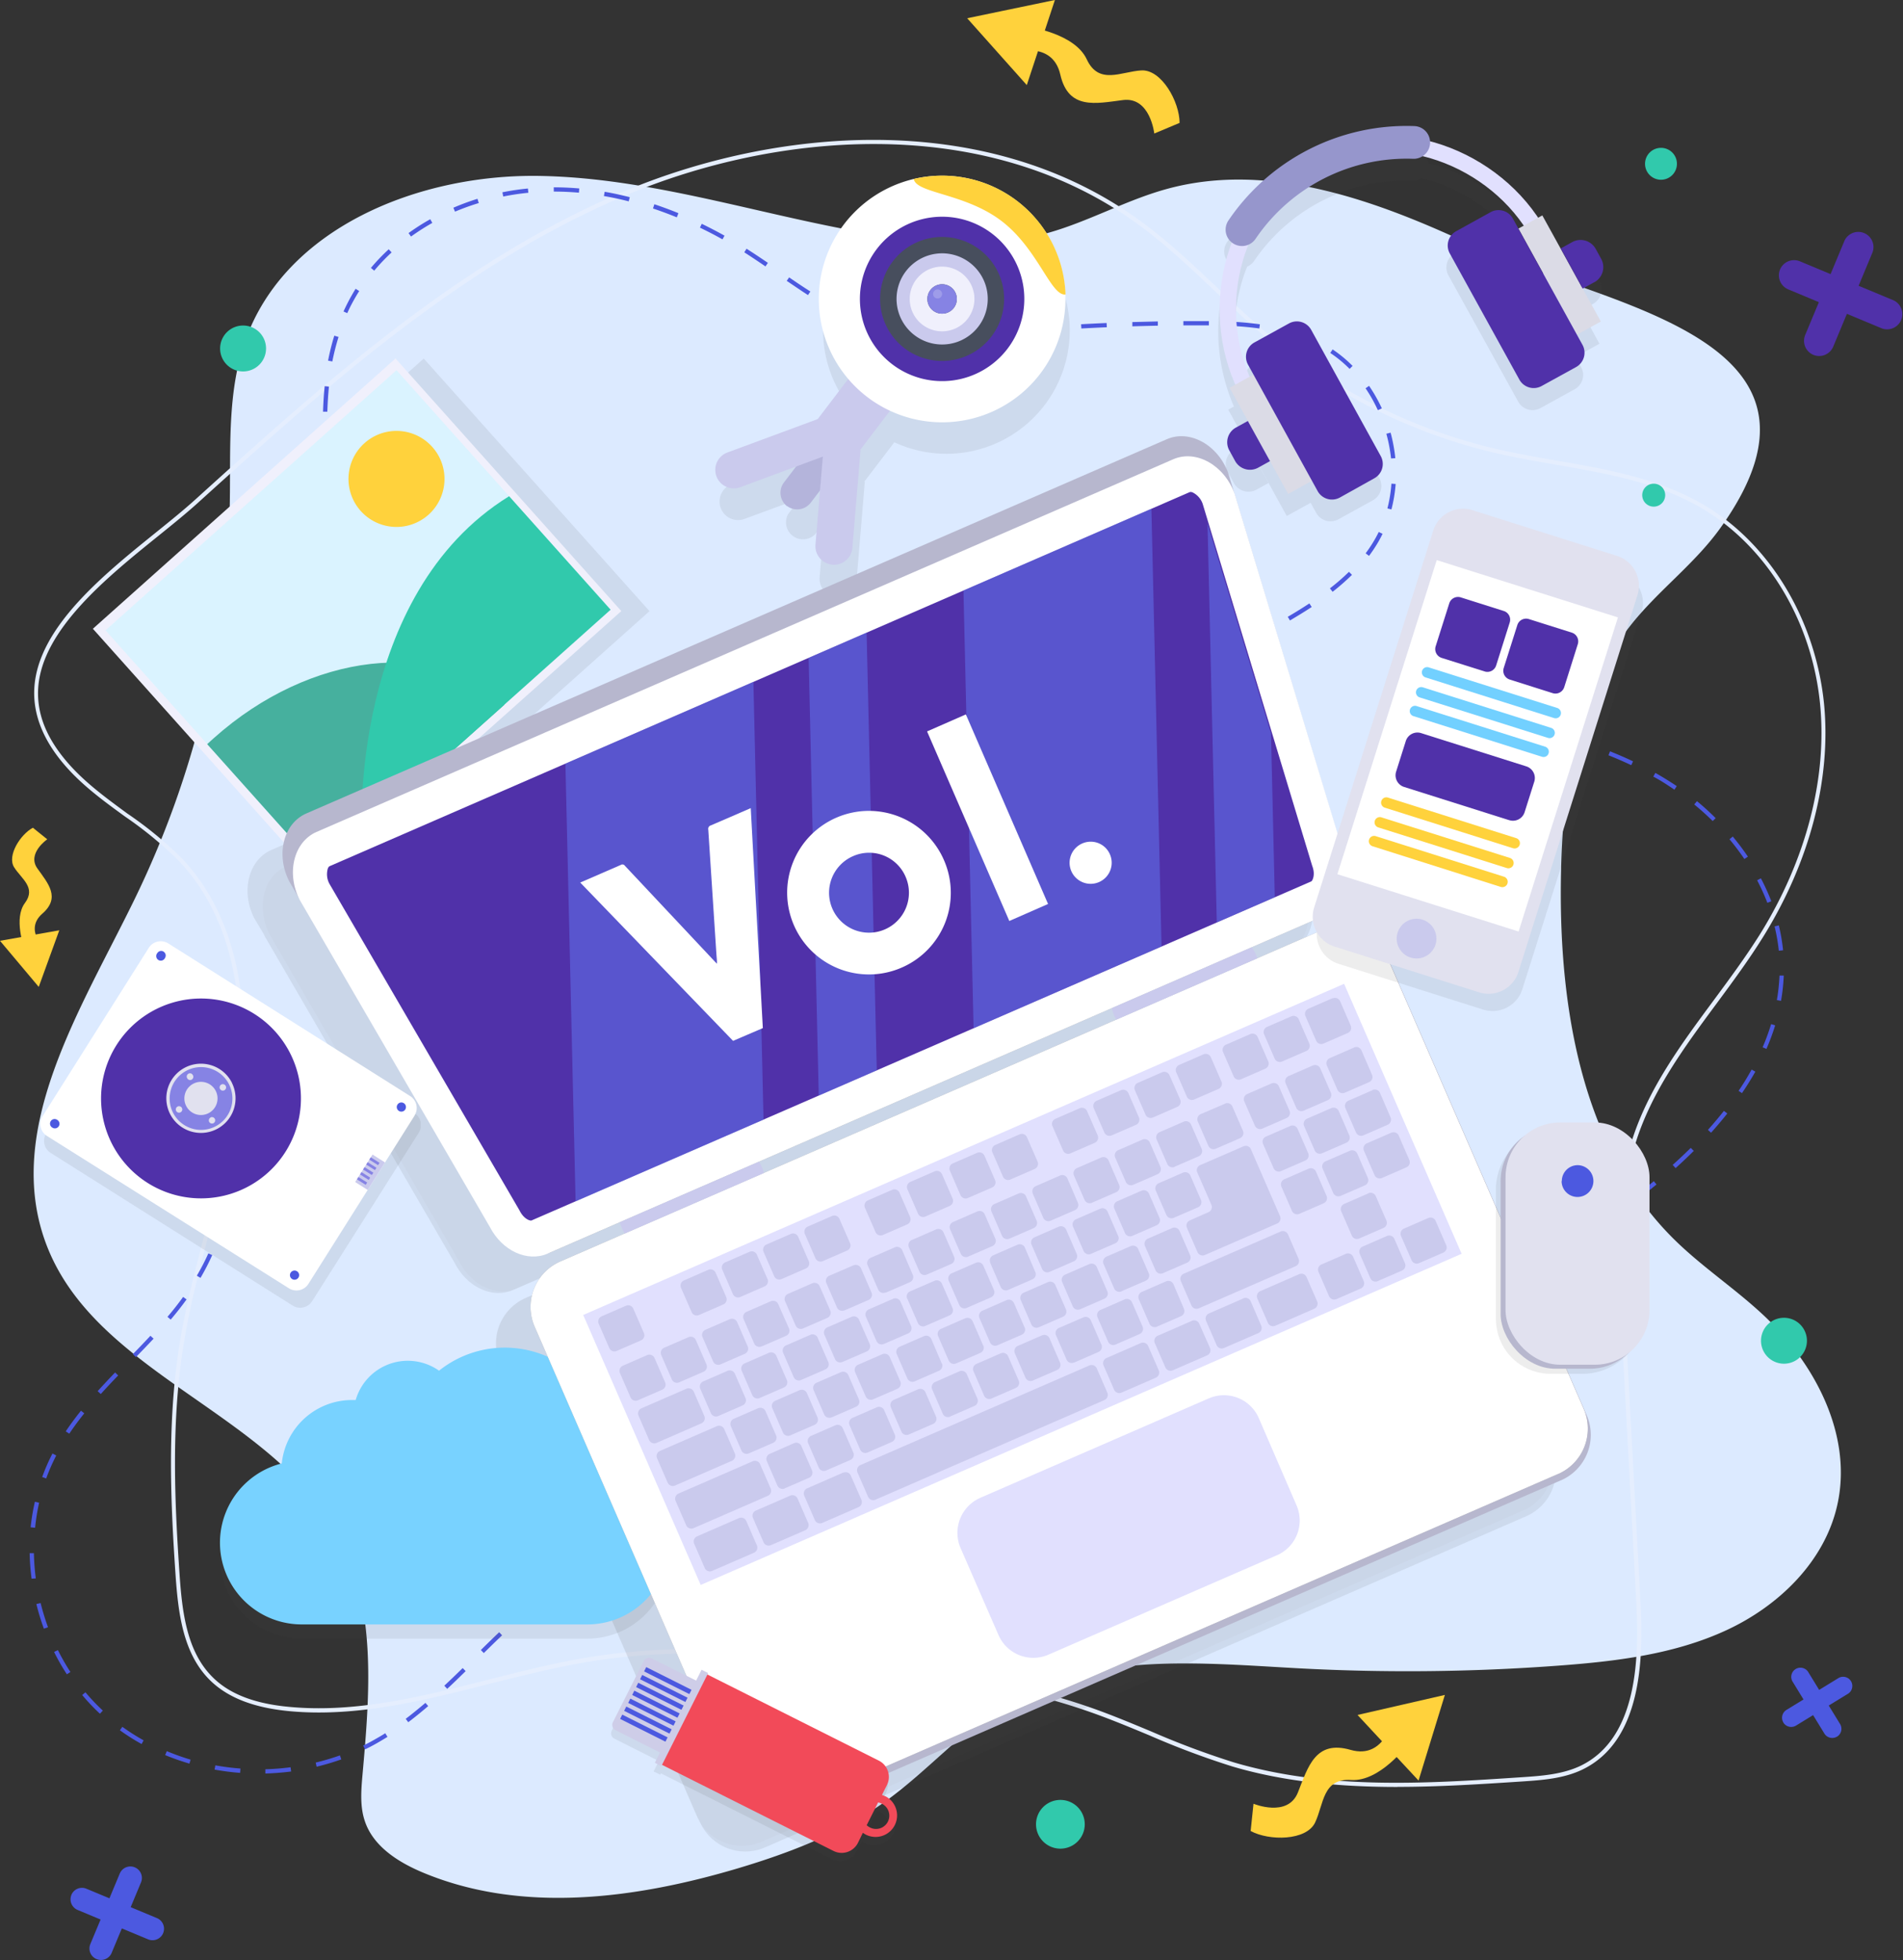 <?xml version="1.0" encoding="UTF-8"?> <svg xmlns="http://www.w3.org/2000/svg" xmlns:xlink="http://www.w3.org/1999/xlink" viewBox="0 0 447.49 460.91"><rect x="0" y="0" width="447.49" height="460.91" fill="#333333" stroke="none"/> <defs> <style>.cls-1{fill:none;}.cls-2{clip-path:url(#clip-path);}.cls-3{fill:#dceaff;}.cls-4{fill:#e5eefe;}.cls-5{fill:#4c59e0;}.cls-6{opacity:0.1;}.cls-7{clip-path:url(#clip-path-4);}.cls-8{opacity:0.3;}.cls-9{clip-path:url(#clip-path-5);}.cls-10{fill:#444;}.cls-11{clip-path:url(#clip-path-6);}.cls-12{clip-path:url(#clip-path-7);}.cls-13{clip-path:url(#clip-path-8);}.cls-14{clip-path:url(#clip-path-9);}.cls-15{clip-path:url(#clip-path-10);}.cls-16{fill:#78d2ff;}.cls-17{fill:#f0f0fc;}.cls-18{fill:#daf3ff;}.cls-19{fill:#46b09e;}.cls-20{fill:#ffd23c;}.cls-21{fill:#31c9ac;}.cls-22{fill:#b7b7ce;}.cls-23{clip-path:url(#clip-path-11);}.cls-24{clip-path:url(#clip-path-12);}.cls-25{fill:#fff;}.cls-26{fill:#5031a9;}.cls-27{fill:#e1e0fe;}.cls-28{fill:#cacaed;}.cls-29{opacity:0.5;}.cls-30{clip-path:url(#clip-path-13);}.cls-31{fill:#627af4;}.cls-32{clip-path:url(#clip-path-14);}.cls-33{clip-path:url(#clip-path-15);}.cls-34{clip-path:url(#clip-path-16);}.cls-35{clip-path:url(#clip-path-17);}.cls-36{clip-path:url(#clip-path-18);}.cls-37{clip-path:url(#clip-path-19);}.cls-38{fill:#b4b4db;}.cls-39{fill:#474e5d;}.cls-40{fill:#8683e4;}.cls-41{opacity:0.2;}.cls-42{clip-path:url(#clip-path-20);}.cls-43{clip-path:url(#clip-path-21);}.cls-44{clip-path:url(#clip-path-22);}.cls-45{fill:#e1e1ef;}.cls-46{fill:#cecde8;}.cls-47{fill:#f24a59;}.cls-48{fill:#dbdbe6;}.cls-49{fill:#9696cc;}.cls-50{fill:#72d0ff;}</style> <clipPath id="clip-path" transform="translate(0 0)"> <rect class="cls-1" width="447.49" height="460.91"></rect> </clipPath> <clipPath id="clip-path-4" transform="translate(0 0)"> <rect class="cls-1" x="61.78" y="116.3" width="303.38" height="317.74"></rect> </clipPath> <clipPath id="clip-path-5" transform="translate(0 0)"> <rect class="cls-1" x="61.78" y="116.3" width="245.93" height="187.34"></rect> </clipPath> <clipPath id="clip-path-6" transform="translate(0 0)"> <rect class="cls-1" x="116.56" y="226.39" width="248.61" height="207.65"></rect> </clipPath> <clipPath id="clip-path-7" transform="translate(0 0)"> <rect class="cls-1" x="58.23" y="111.09" width="307.64" height="324.42"></rect> </clipPath> <clipPath id="clip-path-8" transform="translate(0 0)"> <rect class="cls-1" x="51.68" y="320.24" width="105.67" height="65.08"></rect> </clipPath> <clipPath id="clip-path-9" transform="translate(0 0)"> <rect class="cls-1" x="169.21" y="48.71" width="82.34" height="91.51"></rect> </clipPath> <clipPath id="clip-path-10" transform="translate(0 0)"> <rect class="cls-1" x="28.53" y="84.32" width="124.21" height="122.96"></rect> </clipPath> <clipPath id="clip-path-11" transform="translate(0 0)"> <rect class="cls-1" x="69.98" y="107.73" width="245.93" height="187.34"></rect> </clipPath> <clipPath id="clip-path-12" transform="translate(0 0)"> <rect class="cls-1" x="124.76" y="217.82" width="248.61" height="207.65"></rect> </clipPath> <clipPath id="clip-path-13" transform="translate(0 0)"> <rect class="cls-1" x="132.96" y="160.35" width="46.58" height="122.17"></rect> </clipPath> <clipPath id="clip-path-14" transform="translate(0 0)"> <rect class="cls-1" x="190.15" y="148.77" width="16.02" height="108.88"></rect> </clipPath> <clipPath id="clip-path-15" transform="translate(0 0)"> <rect class="cls-1" x="226.56" y="119.63" width="46.57" height="122.18"></rect> </clipPath> <clipPath id="clip-path-16" transform="translate(0 0)"> <rect class="cls-1" x="283.95" y="123.11" width="15.81" height="93.8"></rect> </clipPath> <clipPath id="clip-path-17" transform="translate(0 0)"> <rect class="cls-1" x="309.57" y="123.67" width="76.75" height="114.08"></rect> </clipPath> <clipPath id="clip-path-18" transform="translate(0 0)"> <rect class="cls-1" x="143.7" y="391.77" width="66.98" height="45.92"></rect> </clipPath> <clipPath id="clip-path-19" transform="translate(0 0)"> <rect class="cls-1" x="351.77" y="265.14" width="35.01" height="57.91"></rect> </clipPath> <clipPath id="clip-path-20" transform="translate(0 0)"> <rect class="cls-1" x="219.43" y="68.08" width="2.11" height="2.11"></rect> </clipPath> <clipPath id="clip-path-21" transform="translate(0 0)"> <rect class="cls-1" x="286.47" y="34.77" width="90.17" height="87.82"></rect> </clipPath> <clipPath id="clip-path-22" transform="translate(0 0)"> <rect class="cls-1" x="10.37" y="225.36" width="88.54" height="82.18"></rect> </clipPath> </defs> <title>Vector Smart Object</title> <g id="Слой_1" data-name="Слой 1"> <g class="cls-2"> <g class="cls-2"> <path class="cls-3" d="M346.85,58c-22.68-10.68-48.14-20.18-72.34-13.6-9.82,2.67-18.81,7.87-28.64,10.53-11.6,3.13-23.89,2.57-35.79.89-27.94-4-55.08-14-83.3-14.45S67.11,53.47,57.69,80.08c-4.28,12.09-3.44,25.28-3.65,38.1A221.83,221.83,0,0,1,31.58,211.6C19,237.4.77,265.55,10.82,292.45c11.49,30.77,53.32,39.67,68.81,68.65,9,16.88,7.31,37.22,5.61,56.29-.32,3.63-.62,7.38.54,10.83,2,6.07,8.06,9.83,14,12.27,23.21,9.56,49.76,6,73.8-1.15,12.16-3.64,24.19-8.25,34.5-15.64s18.6-17.32,29.54-23.64c20-11.53,44.7-9,67.74-7.74a478.07,478.07,0,0,0,61.15-.63c13.49-1,27.22-2.65,39.5-8.35s23-16.09,26-29.29c3.77-16.48-5.24-33.58-17.65-45.07-6.61-6.12-14.19-11.14-20.61-17.45-21.63-21.28-27.1-54.06-26.71-84.4.27-21.27,3.35-43.76,16.64-60.38,6.4-8,14.87-14.22,20.84-22.55C437,78.9,376.49,71.91,346.85,58" transform="translate(0 0)"></path> <path class="cls-4" d="M328.61,420.22c-13,0-26.26-1.1-38.8-4.81a195.05,195.05,0,0,1-19.46-7.29c-4.48-1.87-9.11-3.79-13.75-5.43-16.56-5.86-34-8.41-50.34-10.51-21.38-2.74-44.14-5.12-66.73-1.58C131.29,391.89,123,394,115,396c-15.22,3.86-31,7.86-46.81,6.41-8.5-.79-14.66-3.18-18.85-7.33-6.31-6.26-7.44-15.73-8.07-24.88-1.09-16.09-2-34.77.79-53.08,1.49-9.72,4.06-19.38,6.54-28.72,2.57-9.7,5.24-19.74,6.69-29.82,2-13.64,2.88-39.06-13.17-56.06a90,90,0,0,0-12.72-10.5c-4.61-3.35-9.38-6.82-13.3-11.1-5.82-6.34-8.51-12.91-8-19.51,1.06-14,16.27-26.27,28.49-36.13,3.4-2.74,6.61-5.34,9.31-7.78l.34.37-.34-.37C76.54,89.77,108.3,61.07,147.38,44.75,181.29,30.61,230.7,25,267.69,51.61c6.74,4.85,12.86,10.65,18.78,16.25,4.26,4,8.66,8.22,13.26,12A128.07,128.07,0,0,0,352,105.61c4.61,1.06,9.4,1.9,14,2.7,11.59,2,23.58,4.11,33.93,10,15.93,9,27,27.16,29,47.29,1.7,17.67-3.38,37.07-14.28,54.64-3.36,5.42-7.25,10.68-11,15.76-7.55,10.21-15.36,20.76-19.11,33-3.9,12.73-3.17,26.22-2.47,39.27L385.78,377c.73,13.57.11,32.38-13.57,39.08-4.47,2.2-9.68,2.54-14.28,2.85-9.36.61-19.28,1.27-29.32,1.27m-164.72-32.4c14.47,0,28.77,1.61,42.49,3.37,16.45,2.11,33.9,4.66,50.56,10.55,4.66,1.65,9.3,3.59,13.79,5.46a195.83,195.83,0,0,0,19.36,7.25c22.05,6.52,45.3,5,67.78,3.5,4.5-.3,9.6-.64,13.91-2.74,13.14-6.44,13.71-24.85,13-38.14l-3.69-68.77c-.71-13.13-1.44-26.72,2.52-39.62,3.79-12.38,11.65-23,19.26-33.29,3.74-5.06,7.62-10.3,11-15.69,10.79-17.38,15.81-36.56,14.13-54-1.9-19.82-12.8-37.64-28.45-46.52-10.21-5.8-22.11-7.87-33.62-9.87-4.64-.81-9.44-1.64-14.08-2.71a129.18,129.18,0,0,1-52.72-26c-4.62-3.8-9-8-13.31-12-5.9-5.58-12-11.36-18.67-16.17C230.45,26,181.43,31.63,147.77,45.68,108.84,61.92,77.15,90.57,46.5,118.28c-2.72,2.46-5.94,5.06-9.36,7.82C25.07,135.83,10.05,148,9,161.53c-.48,6.4,2.05,12.54,7.75,18.76,3.86,4.2,8.59,7.64,13.16,11A89.68,89.68,0,0,1,42.8,201.88c16.34,17.3,15.43,43.07,13.43,56.88C54.77,268.9,52.1,279,49.51,288.7,47,298,44.48,307.65,43,317.31c-2.8,18.21-1.87,36.83-.78,52.86.61,9,1.72,18.23,7.78,24.24,4,4,10,6.28,18.24,7,15.67,1.44,31.32-2.54,46.46-6.38,8.06-2.05,16.39-4.16,24.67-5.46a158.51,158.51,0,0,1,24.52-1.79" transform="translate(0 0)"></path> <path class="cls-5" d="M350,170.31l-3-.47.15-1c1,.15,2,.3,3,.47Z" transform="translate(0 0)"></path> <path class="cls-5" d="M339.83,319.51l-.78-.63c1.19-1.49,2.49-3,3.86-4.47l.73.68c-1.35,1.46-2.63,3-3.81,4.42m7.91-8.6-.69-.72c1.36-1.3,2.82-2.64,4.36-4l.65.76c-1.52,1.32-3,2.65-4.32,3.94m8.82-7.7-.63-.78c1.47-1.18,3-2.37,4.65-3.63l.6.8c-1.65,1.25-3.16,2.44-4.62,3.61m9.33-7.12-.59-.81,4.77-3.45.58.82-4.76,3.44m9.54-6.87-.59-.81c1.6-1.15,3.19-2.29,4.76-3.45l.59.81c-1.58,1.16-3.17,2.3-4.76,3.45m9.48-7-.61-.79.31-.23c1.45-1.11,2.89-2.26,4.28-3.41l.64.77c-1.4,1.16-2.85,2.31-4.32,3.43Zm9.09-7.52-.67-.74c1.48-1.33,2.91-2.69,4.25-4l.71.71c-1.36,1.35-2.8,2.72-4.29,4.06m8.36-8.34-.74-.67c1.33-1.48,2.6-3,3.76-4.47l.79.62c-1.18,1.5-2.46,3-3.81,4.52m7.3-9.29-.83-.56c1.11-1.64,2.14-3.31,3.06-5l.88.49c-.94,1.67-2,3.36-3.11,5m5.74-10.33-.92-.4a53.2,53.2,0,0,0,2-5.45l.95.29a52.92,52.92,0,0,1-2.06,5.56m3.46-11.32-1-.18a45,45,0,0,0,.62-5.77l1,0a43.93,43.93,0,0,1-.64,5.91m-.52-11.75a43.25,43.25,0,0,0-1-5.72l1-.24a44,44,0,0,1,1,5.86Zm-2.7-11.27a49.81,49.81,0,0,0-2.4-5.29l.88-.47a49.27,49.27,0,0,1,2.46,5.41Zm-5.4-10.29c-1.07-1.58-2.25-3.15-3.5-4.65l.77-.64c1.27,1.53,2.47,3.12,3.56,4.73Zm-7.45-8.93c-1.37-1.36-2.83-2.67-4.34-3.9l.64-.78c1.53,1.26,3,2.59,4.4,4Zm-9-7.38-.34-.23c-1.49-1-3-2-4.63-2.84l.49-.87c1.61.91,3.19,1.88,4.7,2.88l.33.23Zm-10.15-5.76c-1.73-.82-3.53-1.6-5.36-2.33l.37-.93c1.85.74,3.67,1.53,5.41,2.35Zm-10.86-4.33c-1.8-.6-3.69-1.18-5.6-1.71l.27-1c1.93.53,3.83,1.11,5.65,1.72Zm-11.27-3.16c-1.85-.43-3.78-.84-5.74-1.22l.2-1c2,.38,3.9.79,5.76,1.23Z" transform="translate(0 0)"></path> <path class="cls-5" d="M334.71,326.74l-.85-.53c.53-.86,1.08-1.7,1.64-2.54l.83.57c-.56.81-1.1,1.65-1.62,2.5" transform="translate(0 0)"></path> <path class="cls-5" d="M62.4,417.06l0-1a58.73,58.73,0,0,0,5.93-.47l.13,1c-2,.25-4,.41-6,.47m-6-.15a57.2,57.2,0,0,1-6-.77l.18-1a58,58,0,0,0,5.9.75Zm18-1.42-.23-1a55.71,55.71,0,0,0,5.7-1.69l.33.94a56.92,56.92,0,0,1-5.8,1.72m-29.92-.73a57.31,57.31,0,0,1-5.7-2l.38-.93a56.22,56.22,0,0,0,5.6,2Zm41.3-3.34-.44-.9c.85-.41,1.7-.85,2.52-1.32s1.78-1,2.67-1.58l.53.85c-.9.56-1.81,1.1-2.71,1.61s-1.7.92-2.57,1.34M33.3,410.13a49.62,49.62,0,0,1-5.11-3.24l.58-.81a51.39,51.39,0,0,0,5,3.18ZM96,405l-.6-.8c1.51-1.14,3-2.37,4.64-3.75l.65.75c-1.62,1.4-3.16,2.64-4.69,3.8m-72.5-2a47,47,0,0,1-4.17-4.4l.76-.64a47.6,47.6,0,0,0,4.09,4.3Zm81.66-5.86-.68-.73c1.27-1.19,2.64-2.5,4.32-4.15l.7.72c-1.68,1.64-3.06,3-4.34,4.16m-89.44-3.41a52,52,0,0,1-3-5.25l.89-.45a52.21,52.21,0,0,0,2.95,5.16Zm98.05-5-.7-.71c1.43-1.41,2.86-2.81,4.31-4.19l.69.73c-1.45,1.37-2.87,2.77-4.3,4.17M10.32,383a54.54,54.54,0,0,1-1.77-5.79l1-.24a55.78,55.78,0,0,0,1.74,5.69Zm112.15-2.38-.66-.75c.91-.81,1.84-1.61,2.78-2.39.61-.5,1.22-1,1.85-1.47l.61.79c-.62.48-1.23,1-1.82,1.45q-1.4,1.15-2.76,2.37m9.45-7.25-.54-.85c1.72-1.1,3.48-2.12,5.23-3l.46.89c-1.72.89-3.46,1.89-5.15,3M7.43,371.25a53.55,53.55,0,0,1-.46-6l1,0a53.78,53.78,0,0,0,.45,5.93Zm135.06-3.32-.36-.94a50,50,0,0,1,5.78-1.83l.24,1a46.2,46.2,0,0,0-5.66,1.8m27.06-.06a26.93,26.93,0,0,0-3.9-1.57l.3-.95A26.77,26.77,0,0,1,170,367ZM154,365.14l-.09-1a34.29,34.29,0,0,1,6.08,0l-.09,1a32.29,32.29,0,0,0-5.9,0M8.2,359.26l-1-.1a51.36,51.36,0,0,1,1-6l1,.22a49,49,0,0,0-.94,5.86m2.6-11.56-.94-.34a44.91,44.91,0,0,1,2.38-5.45l0-.1.89.46,0,.1a45.23,45.23,0,0,0-2.33,5.33m5.43-10.53-.83-.55c1.07-1.6,2.24-3.19,3.58-4.86l.78.62c-1.32,1.65-2.48,3.22-3.53,4.79m7.41-9.33-.74-.67c1.19-1.32,2.49-2.71,4.1-4.4l.73.7c-1.61,1.67-2.91,3.06-4.09,4.37m8.26-8.68-.72-.7q2.1-2.15,4.14-4.32l.74.68c-1.37,1.46-2.76,2.9-4.16,4.34m8.18-8.82-.76-.65c1.31-1.53,2.54-3.1,3.68-4.68l.81.58c-1.15,1.6-2.41,3.2-3.73,4.75m7-9.82-.86-.5A53,53,0,0,0,49,294.74l.91.4a53.9,53.9,0,0,1-2.77,5.38M52,289.44l-1-.27a35.54,35.54,0,0,0,1.16-5.79l1,.1a35.13,35.13,0,0,1-1.19,6m.24-11.95A25.81,25.81,0,0,0,51,271.76l.95-.33a26.73,26.73,0,0,1,1.29,6Z" transform="translate(0 0)"></path> <path class="cls-5" d="M256.64,206.46l-1-.1q.12-1.29.3-2.58l1,.13q-.17,1.28-.3,2.55m1.37-8.41-1-.22c.45-2,1-3.91,1.6-5.83l.95.31c-.61,1.89-1.14,3.82-1.57,5.74m3.63-11.33-.92-.38c.77-1.85,1.63-3.69,2.56-5.47l.88.46c-.91,1.76-1.76,3.57-2.52,5.39m5.49-10.56-.85-.53c1.08-1.7,2.23-3.37,3.44-5l.8.6c-1.19,1.58-2.33,3.23-3.39,4.9m7.18-9.49-.75-.67c1.35-1.49,2.77-2.94,4.23-4.31l.69.73c-1.45,1.35-2.85,2.78-4.17,4.25m8.69-8.12-.61-.79q.9-.7,1.83-1.38c1-.71,2-1.4,3.08-2.13l.55.83c-1.09.72-2.09,1.41-3,2.11-.61.44-1.22.89-1.81,1.36m9.92-6.63-.51-.85c1.72-1,3.46-2,5.2-3l.5.87q-2.61,1.49-5.19,3m10.39-6-.51-.86c2-1.17,3.59-2.17,5.08-3.15l.55.84c-1.51,1-3.14,2-5.12,3.17M78,144.8l-1-.1c.19-1.89.32-3.89.39-6l1,0c-.07,2.09-.2,4.11-.39,6m235.35-5.55-.62-.79a50.48,50.48,0,0,0,4.48-3.89l.71.71a54.07,54.07,0,0,1-4.57,4M77.44,132.77c0-1.84-.1-3.8-.21-6l1-.05c.11,2.19.18,4.16.21,6Zm244.49-2.05-.8-.6c.56-.76,1.1-1.54,1.59-2.33a29.26,29.26,0,0,0,1.49-2.69l.9.43a27.91,27.91,0,0,1-1.54,2.79c-.51.82-1.06,1.62-1.64,2.4m-245-9.91-.4-6,1-.06.4,6Zm250.32-1-1-.25a32.72,32.72,0,0,0,.94-5.82l1,.07a33.83,33.83,0,0,1-1,6m-251.08-11c-.11-2.2-.19-4.17-.22-6l1,0c0,1.83.11,3.79.22,6Zm251-1A37.33,37.33,0,0,0,326,102l1-.26a38.24,38.24,0,0,1,1.11,6Zm-250.15-11-1,0c.07-2.14.19-4.11.39-6l1,.1c-.19,1.9-.31,3.85-.38,6M324,96.46a34,34,0,0,0-2.89-5.15l.83-.57a36,36,0,0,1,3,5.3Zm-6.64-9.71A29.27,29.27,0,0,0,312.81,83l.56-.83a30.68,30.68,0,0,1,4.69,3.88ZM78.15,85l-1-.19a54.72,54.72,0,0,1,1.46-5.87l1,.3A55.08,55.08,0,0,0,78.15,85m229.46-4.75A39.68,39.68,0,0,0,302,78.34l.25-1A40.39,40.39,0,0,1,308,79.3ZM223.69,79c-1.9,0-3.66,0-5.38-.15l.06-1c1.7.1,3.44.15,5.32.15h.65v1Zm6.67-.18-.05-1c1.74-.08,3.64-.2,6-.37l.07,1c-2.34.18-4.25.3-6,.38m-18.06-.58A55.47,55.47,0,0,1,206.37,77l.26-1a53.45,53.45,0,0,0,5.82,1.19Zm30-.25-.08-1,.77-.06,5.22-.37.07,1c-1.74.11-3.48.24-5.21.37Zm53.82-.75c-1.85-.26-3.8-.45-5.93-.57l.05-1c2.17.13,4.14.32,6,.58Zm-41.86,0-.06-1q3-.17,6-.29l.05,1q-3,.12-6,.29m12-.51,0-1,6-.15,0,1q-3,.06-6,.15m18-.23h-6v-1h6Zm-83.63-1.37a53.66,53.66,0,0,1-5.46-2.61l.47-.88A52.79,52.79,0,0,0,201,74.14ZM81.69,73.66l-.91-.41c.26-.6.55-1.19.84-1.77.61-1.21,1.29-2.41,2-3.57l.85.53c-.72,1.13-1.38,2.31-2,3.49-.29.57-.56,1.15-.82,1.73M190,69.39c-1.45-.93-3-2-5-3.34l.56-.82c2,1.37,3.54,2.39,5,3.32ZM88,63.65,87.22,63a46.67,46.67,0,0,1,4.19-4.38l.68.74A45.84,45.84,0,0,0,88,63.65m92-1c-1.78-1.22-3.17-2.14-4.49-3l-.49-.31.53-.85.5.32c1.33.85,2.72,1.78,4.52,3Zm-10.11-6.36c-1.75-1-3.54-1.9-5.3-2.76l.43-.9c1.79.87,3.59,1.8,5.35,2.79Zm-73.24-.67-.58-.81a53.28,53.28,0,0,1,5.1-3.26l.49.87a54.68,54.68,0,0,0-5,3.2m62.49-4.51c-1.86-.76-3.74-1.46-5.6-2.08l.32-1c1.88.63,3.78,1.33,5.66,2.1ZM107,49.77l-.39-.92a58.23,58.23,0,0,1,5.67-2.1l.3,1A57.3,57.3,0,0,0,107,49.77m40.84-2.42c-1.94-.5-3.9-.92-5.83-1.25l.18-1c2,.34,3.93.77,5.9,1.27Zm-29.5-1.13-.2-1a58.28,58.28,0,0,1,6-.89l.1,1a58.73,58.73,0,0,0-5.88.88m17.77-.9c-2-.17-4-.26-5.91-.26l0-1h0c2,0,4,.09,6,.27Z" transform="translate(0 0)"></path> </g> <g class="cls-2"> <g class="cls-6"> <g class="cls-7"> <g class="cls-8"> <g class="cls-9"> <path class="cls-10" d="M302.25,224.32,121.54,303c-4.73,2.05-10.61-.67-13.51-6.27L63.44,219.78c-3.28-6.3-1.52-13.7,3.81-16L266.67,117c5.32-2.32,11.94,1.43,14.32,8.12l25.89,85.05c2.11,6,.1,12.1-4.63,14.16" transform="translate(0 0)"></path> </g> </g> <g class="cls-8"> <g class="cls-11"> <path class="cls-10" d="M358.16,355.19l-179,77.88a11.65,11.65,0,0,1-15.33-6L117.53,320.57a11.66,11.66,0,0,1,6-15.33l179-77.88a11.66,11.66,0,0,1,15.33,6L364.2,339.86a11.65,11.65,0,0,1-6,15.33" transform="translate(0 0)"></path> </g> </g> </g> </g> <g class="cls-6"> <g class="cls-12"> <path class="cls-10" d="M364.9,341.33,318.57,234.87a9.11,9.11,0,0,0-.51-1l-.19-.43a11.66,11.66,0,0,0-15.33-6l-15.1,6.57c-.09-.28-.18-.56-.3-.84l-.08-.18a7,7,0,0,0-.94-1.57l17.06-7.43c4.78-2.07,6.83-8.25,4.72-14.19l-25.79-85.09-.27-.67-1.24-4.09c-2.38-6.7-9.05-10.42-14.46-8.07l-202.33,88c-5.4,2.36-7.23,9.78-4,16.08L62,219.61c.1.22.2.44.31.66L107,297.14c2.92,5.59,8.83,8.3,13.61,6.22l17-7.38a7.2,7.2,0,0,0,.41,1.24l.08.18a7.45,7.45,0,0,0,.69,1.24l-15.17,6.6a11.66,11.66,0,0,0-6,15.33L163.86,427c.16.36.33.7.52,1l.19.43a11.66,11.66,0,0,0,15.33,6l179-77.88a11.66,11.66,0,0,0,6-15.34M171,283.07l-.08-.18a6.28,6.28,0,0,0-.63-1.14l103.38-45-20.37,8.86a7.43,7.43,0,0,0,.51,1.75l.08.18a6.68,6.68,0,0,0,.41.8l-82.86,36.06a7.6,7.6,0,0,0-.44-1.35" transform="translate(0 0)"></path> </g> </g> <g class="cls-6"> <g class="cls-13"> <path class="cls-10" d="M143.37,347.61a24.3,24.3,0,0,0,.13-2.57,24.79,24.79,0,0,0-40.26-19.38,12.75,12.75,0,0,0-19.6,6.9l-.87,0a16.6,16.6,0,0,0-16.51,14.91,19.22,19.22,0,0,0,4.64,37.87h67.24a19.22,19.22,0,0,0,5.23-37.71" transform="translate(0 0)"></path> </g> </g> <g class="cls-6"> <g class="cls-14"> <path class="cls-10" d="M251.53,76.65a29,29,0,1,0-51.05,19.87l-7.26,9.54-21.16,7.8a4.35,4.35,0,1,0,3,8.17l13.06-4.81-2.79,3.68a4,4,0,0,0,6.3,4.79l2.19-2.88-1.06,12.69a4.36,4.36,0,1,0,8.68.73l1.92-22.95h-.13L210.3,104a29,29,0,0,0,41.23-27.34" transform="translate(0 0)"></path> </g> </g> <g class="cls-6"> <g class="cls-15"> <path class="cls-10" d="M99.64,84.32,28.53,147.88l53.09,59.4s58.85-52.59,71.11-63.56L99.64,84.32" transform="translate(0 0)"></path> </g> </g> <path class="cls-16" d="M143.37,344.28a24.3,24.3,0,0,0,.13-2.57,24.79,24.79,0,0,0-40.26-19.38,12.75,12.75,0,0,0-19.6,6.9c-.29,0-.58,0-.87,0a16.6,16.6,0,0,0-16.51,14.91A19.22,19.22,0,0,0,70.9,382h67.24a19.22,19.22,0,0,0,5.23-37.71" transform="translate(0 0)"></path> <path class="cls-17" d="M93,84.3l53.1,59.4L74.94,207.26l-53.1-59.4Z" transform="translate(0 0)"></path> <path class="cls-18" d="M93.24,87.06l50.34,56.31L75.15,204.54,24.81,148.23Z" transform="translate(0 0)"></path> <path class="cls-19" d="M75.15,204.54,48.72,175c.53-.48,1.06-1,1.59-1.45,22.65-20.25,52.86-23.59,68.3-7.83Z" transform="translate(0 0)"></path> <path class="cls-20" d="M101.65,105.1a11.29,11.29,0,1,1-15.94-.89,11.28,11.28,0,0,1,15.94.89" transform="translate(0 0)"></path> <path class="cls-21" d="M85.05,195.69s-2.87-55.82,34.67-79l23.86,26.69Z" transform="translate(0 0)"></path> <path class="cls-22" d="M367.07,348.1,188.1,426a11.66,11.66,0,0,1-15.33-6L126.44,313.48a11.64,11.64,0,0,1,6-15.33l179-77.88a11.64,11.64,0,0,1,15.33,6L373.1,332.77a11.65,11.65,0,0,1-6,15.33" transform="translate(0 0)"></path> <g class="cls-8"> <g class="cls-23"> <path d="M310.45,215.75,129.74,294.39c-4.73,2.06-10.61-.67-13.51-6.27L71.64,211.21c-3.28-6.3-1.52-13.7,3.81-16l199.42-86.78c5.32-2.32,11.94,1.43,14.32,8.12l25.89,85.06c2.11,5.94.1,12.09-4.63,14.15" transform="translate(0 0)"></path> </g> </g> <g class="cls-8"> <g class="cls-24"> <path d="M366.36,346.63l-179,77.87a11.65,11.65,0,0,1-15.33-6L125.73,312a11.67,11.67,0,0,1,6-15.34l179-77.88a11.66,11.66,0,0,1,15.33,6L372.4,331.29a11.66,11.66,0,0,1-6,15.34" transform="translate(0 0)"></path> </g> </g> <path class="cls-22" d="M309.79,210.62,126.43,290.41c-4.8,2.09-10.73-.61-13.64-6.21L68.06,207.35c-3.27-6.3-1.45-13.72,4-16.07l202.33-88c5.41-2.35,12.08,1.38,14.46,8.07l25.75,85.11c2.11,6,0,12.12-4.76,14.21" transform="translate(0 0)"></path> <path class="cls-25" d="M311.38,215.35,128.81,294.79c-4.78,2.08-10.69-.62-13.6-6.22L70.52,211.7c-3.28-6.3-1.47-13.72,3.91-16.06L275.89,108c5.38-2.34,12,1.4,14.42,8.09l25.79,85.09c2.11,5.95.06,12.12-4.72,14.2" transform="translate(0 0)"></path> <path class="cls-26" d="M125,287c-.31.14-1.76-.29-2.75-2.19l-.1-.19-44.7-76.81a4.73,4.73,0,0,1-.39-3.46,1.11,1.11,0,0,1,.41-.64l202.33-88a1.17,1.17,0,0,1,.75.14,4.71,4.71,0,0,1,2.26,2.64l25.74,85.07.07.2c.72,2,0,3.37-.27,3.51Z" transform="translate(0 0)"></path> <path class="cls-25" d="M366.36,346.63l-179,77.87a11.65,11.65,0,0,1-15.33-6L125.73,312a11.67,11.67,0,0,1,6-15.34l179-77.88a11.66,11.66,0,0,1,15.33,6L372.4,331.29a11.66,11.66,0,0,1-6,15.34" transform="translate(0 0)"></path> <rect class="cls-27" x="142.84" y="267.44" width="195.14" height="69.24" transform="translate(-100.56 121.01) rotate(-23.52)"></rect> <path class="cls-28" d="M145,317.69l5.73-2.49a1.31,1.31,0,0,0,.68-1.73l-2.49-5.73a1.32,1.32,0,0,0-1.73-.68l-5.73,2.49a1.32,1.32,0,0,0-.68,1.73l2.5,5.73a1.31,1.31,0,0,0,1.72.68" transform="translate(0 0)"></path> <path class="cls-28" d="M150,329.29l5.72-2.49a1.31,1.31,0,0,0,.68-1.73l-2.49-5.72a1.31,1.31,0,0,0-1.73-.68l-5.72,2.49a1.31,1.31,0,0,0-.68,1.73l2.49,5.72a1.31,1.31,0,0,0,1.73.68" transform="translate(0 0)"></path> <path class="cls-28" d="M159.71,325.07l5.73-2.49a1.32,1.32,0,0,0,.68-1.73l-2.49-5.72a1.31,1.31,0,0,0-1.73-.68l-5.73,2.49a1.32,1.32,0,0,0-.68,1.73l2.49,5.72a1.31,1.31,0,0,0,1.73.68" transform="translate(0 0)"></path> <path class="cls-28" d="M175.3,328.77l-2.49-5.72a1.32,1.32,0,0,0-1.73-.68l-5.73,2.49a1.32,1.32,0,0,0-.68,1.73l2.49,5.72a1.32,1.32,0,0,0,1.73.69l5.73-2.5a1.32,1.32,0,0,0,.68-1.73" transform="translate(0 0)"></path> <path class="cls-28" d="M154.37,339.32l10.57-4.61a1.31,1.31,0,0,0,.68-1.73l-2.48-5.72a1.32,1.32,0,0,0-1.74-.68l-10.57,4.6a1.31,1.31,0,0,0-.68,1.73l2.49,5.72a1.31,1.31,0,0,0,1.73.69" transform="translate(0 0)"></path> <path class="cls-28" d="M178.63,328.76l5.72-2.49a1.31,1.31,0,0,0,.68-1.73l-2.49-5.73a1.32,1.32,0,0,0-1.73-.68l-5.72,2.49a1.31,1.31,0,0,0-.68,1.73l2.49,5.73a1.32,1.32,0,0,0,1.73.68" transform="translate(0 0)"></path> <path class="cls-28" d="M194.77,320.3l-2.49-5.72a1.31,1.31,0,0,0-1.73-.68l-5.72,2.49a1.31,1.31,0,0,0-.68,1.73l2.49,5.72a1.31,1.31,0,0,0,1.73.68l5.72-2.49a1.31,1.31,0,0,0,.68-1.73" transform="translate(0 0)"></path> <path class="cls-28" d="M198.1,320.28l5.73-2.48a1.33,1.33,0,0,0,.68-1.74L202,310.34a1.32,1.32,0,0,0-1.73-.68l-5.73,2.49a1.32,1.32,0,0,0-.68,1.73l2.49,5.72a1.31,1.31,0,0,0,1.73.68" transform="translate(0 0)"></path> <path class="cls-28" d="M207.84,316.05l5.72-2.49a1.31,1.31,0,0,0,.68-1.73l-2.49-5.73a1.32,1.32,0,0,0-1.73-.68l-5.72,2.49a1.31,1.31,0,0,0-.68,1.73l2.49,5.73a1.32,1.32,0,0,0,1.73.68" transform="translate(0 0)"></path> <path class="cls-28" d="M213.36,305.41l2.49,5.72a1.31,1.31,0,0,0,1.73.68l5.72-2.49a1.31,1.31,0,0,0,.68-1.73l-2.49-5.72a1.31,1.31,0,0,0-1.73-.68L214,303.68a1.31,1.31,0,0,0-.68,1.73" transform="translate(0 0)"></path> <path class="cls-28" d="M223.09,301.17l2.49,5.72a1.31,1.31,0,0,0,1.73.68l5.73-2.49a1.32,1.32,0,0,0,.68-1.73l-2.49-5.72a1.31,1.31,0,0,0-1.73-.68l-5.73,2.49a1.32,1.32,0,0,0-.68,1.73" transform="translate(0 0)"></path> <path class="cls-28" d="M232.83,296.93l2.49,5.73a1.32,1.32,0,0,0,1.73.68l5.72-2.49a1.31,1.31,0,0,0,.68-1.73L241,293.39a1.31,1.31,0,0,0-1.73-.68l-5.72,2.49a1.32,1.32,0,0,0-.68,1.73" transform="translate(0 0)"></path> <path class="cls-28" d="M242.57,292.7l2.49,5.72a1.31,1.31,0,0,0,1.73.68l5.72-2.49a1.31,1.31,0,0,0,.68-1.73l-2.49-5.72a1.31,1.31,0,0,0-1.73-.69l-5.72,2.5a1.31,1.31,0,0,0-.68,1.73" transform="translate(0 0)"></path> <path class="cls-28" d="M262.93,290.64l-2.49-5.72a1.31,1.31,0,0,0-1.73-.68L253,286.73a1.32,1.32,0,0,0-.68,1.73l2.49,5.72a1.31,1.31,0,0,0,1.73.68l5.73-2.49a1.32,1.32,0,0,0,.68-1.73" transform="translate(0 0)"></path> <path class="cls-28" d="M266.26,290.63l5.72-2.49a1.32,1.32,0,0,0,.68-1.74l-2.49-5.72a1.32,1.32,0,0,0-1.73-.68l-5.72,2.49a1.31,1.31,0,0,0-.68,1.73l2.49,5.72a1.31,1.31,0,0,0,1.73.69" transform="translate(0 0)"></path> <path class="cls-28" d="M282.4,282.17l-2.49-5.73a1.32,1.32,0,0,0-1.73-.68l-5.72,2.49a1.31,1.31,0,0,0-.68,1.73l2.49,5.73a1.32,1.32,0,0,0,1.73.68l5.72-2.49a1.31,1.31,0,0,0,.68-1.73" transform="translate(0 0)"></path> <path class="cls-28" d="M169.42,320.85l5.72-2.49a1.31,1.31,0,0,0,.68-1.73l-2.49-5.73a1.32,1.32,0,0,0-1.73-.68l-5.72,2.49a1.31,1.31,0,0,0-.68,1.73l2.49,5.73a1.32,1.32,0,0,0,1.73.68" transform="translate(0 0)"></path> <path class="cls-28" d="M179.12,316.62l5.73-2.49a1.32,1.32,0,0,0,.68-1.73L183,306.68a1.31,1.31,0,0,0-1.73-.68l-5.73,2.49a1.32,1.32,0,0,0-.68,1.73l2.49,5.72a1.31,1.31,0,0,0,1.73.68" transform="translate(0 0)"></path> <path class="cls-28" d="M188.83,312.4l5.72-2.49a1.31,1.31,0,0,0,.68-1.73l-2.49-5.72a1.31,1.31,0,0,0-1.73-.68l-5.72,2.49a1.31,1.31,0,0,0-.68,1.73l2.49,5.72a1.31,1.31,0,0,0,1.73.68" transform="translate(0 0)"></path> <path class="cls-28" d="M198.53,308.18l5.72-2.49a1.32,1.32,0,0,0,.69-1.73l-2.49-5.73a1.33,1.33,0,0,0-1.74-.68L195,300a1.32,1.32,0,0,0-.68,1.73l2.49,5.73a1.32,1.32,0,0,0,1.73.68" transform="translate(0 0)"></path> <path class="cls-28" d="M164.36,309.24l5.73-2.49a1.31,1.31,0,0,0,.68-1.73l-2.49-5.72a1.31,1.31,0,0,0-1.73-.69l-5.73,2.5a1.32,1.32,0,0,0-.68,1.73l2.5,5.72a1.3,1.3,0,0,0,1.72.68" transform="translate(0 0)"></path> <path class="cls-28" d="M174.07,305l5.72-2.49a1.32,1.32,0,0,0,.69-1.73l-2.5-5.73a1.31,1.31,0,0,0-1.72-.68l-5.73,2.49a1.31,1.31,0,0,0-.68,1.73l2.49,5.73a1.32,1.32,0,0,0,1.73.68" transform="translate(0 0)"></path> <path class="cls-28" d="M183.77,300.79l5.73-2.49a1.31,1.31,0,0,0,.68-1.73l-2.49-5.72a1.31,1.31,0,0,0-1.73-.68l-5.73,2.49a1.32,1.32,0,0,0-.68,1.73l2.5,5.72a1.3,1.3,0,0,0,1.72.68" transform="translate(0 0)"></path> <path class="cls-28" d="M193.48,296.57l5.72-2.49a1.32,1.32,0,0,0,.69-1.73l-2.5-5.72a1.31,1.31,0,0,0-1.73-.68l-5.72,2.49a1.31,1.31,0,0,0-.68,1.73l2.49,5.72a1.31,1.31,0,0,0,1.73.68" transform="translate(0 0)"></path> <path class="cls-28" d="M208.24,304l5.72-2.48a1.32,1.32,0,0,0,.68-1.74L212.15,294a1.32,1.32,0,0,0-1.73-.68l-5.72,2.49a1.31,1.31,0,0,0-.68,1.73l2.49,5.72a1.31,1.31,0,0,0,1.73.68" transform="translate(0 0)"></path> <path class="cls-28" d="M220.12,289.11l-5.72,2.49a1.32,1.32,0,0,0-.68,1.73l2.49,5.72a1.31,1.31,0,0,0,1.73.68l5.72-2.49a1.31,1.31,0,0,0,.69-1.73l-2.49-5.72a1.32,1.32,0,0,0-1.74-.68" transform="translate(0 0)"></path> <path class="cls-28" d="M229.83,284.88l-5.72,2.49a1.32,1.32,0,0,0-.68,1.74l2.49,5.72a1.32,1.32,0,0,0,1.73.68l5.72-2.49a1.31,1.31,0,0,0,.68-1.73l-2.49-5.72a1.31,1.31,0,0,0-1.73-.69" transform="translate(0 0)"></path> <path class="cls-28" d="M239.53,280.66l-5.72,2.49a1.32,1.32,0,0,0-.68,1.73l2.49,5.72a1.32,1.32,0,0,0,1.73.69l5.72-2.49a1.32,1.32,0,0,0,.69-1.74l-2.49-5.72a1.33,1.33,0,0,0-1.74-.68" transform="translate(0 0)"></path> <path class="cls-28" d="M242.84,280.66l2.49,5.72a1.31,1.31,0,0,0,1.73.68l5.72-2.49a1.31,1.31,0,0,0,.68-1.73L251,277.12a1.31,1.31,0,0,0-1.73-.68l-5.72,2.49a1.31,1.31,0,0,0-.68,1.73" transform="translate(0 0)"></path> <path class="cls-28" d="M256.76,282.84l5.72-2.49a1.31,1.31,0,0,0,.68-1.73l-2.48-5.72a1.32,1.32,0,0,0-1.74-.69l-5.72,2.49a1.33,1.33,0,0,0-.68,1.74l2.49,5.72a1.32,1.32,0,0,0,1.73.68" transform="translate(0 0)"></path> <path class="cls-28" d="M266.47,278.62l5.72-2.49a1.31,1.31,0,0,0,.68-1.73l-2.49-5.73a1.32,1.32,0,0,0-1.73-.68l-5.72,2.49a1.32,1.32,0,0,0-.69,1.73l2.5,5.73a1.32,1.32,0,0,0,1.73.68" transform="translate(0 0)"></path> <path class="cls-28" d="M276.17,274.39l5.72-2.49a1.31,1.31,0,0,0,.68-1.73l-2.49-5.72a1.31,1.31,0,0,0-1.73-.68l-5.72,2.49A1.31,1.31,0,0,0,272,268l2.49,5.72a1.31,1.31,0,0,0,1.73.68" transform="translate(0 0)"></path> <path class="cls-28" d="M288.06,259.55,282.34,262a1.32,1.32,0,0,0-.68,1.74l2.49,5.72a1.32,1.32,0,0,0,1.73.68l5.72-2.49a1.32,1.32,0,0,0,.68-1.73l-2.49-5.72a1.31,1.31,0,0,0-1.73-.68" transform="translate(0 0)"></path> <path class="cls-28" d="M299,254.78l-5.72,2.49a1.32,1.32,0,0,0-.68,1.74l2.49,5.72a1.32,1.32,0,0,0,1.73.68l5.72-2.49a1.31,1.31,0,0,0,.68-1.73l-2.49-5.72a1.31,1.31,0,0,0-1.73-.69" transform="translate(0 0)"></path> <path class="cls-28" d="M308.71,250.56,303,253.05a1.32,1.32,0,0,0-.68,1.73l2.49,5.72a1.32,1.32,0,0,0,1.73.69l5.73-2.49a1.33,1.33,0,0,0,.68-1.74l-2.49-5.72a1.32,1.32,0,0,0-1.73-.68" transform="translate(0 0)"></path> <path class="cls-28" d="M318.41,246.34l-5.72,2.49a1.31,1.31,0,0,0-.68,1.73l2.49,5.72a1.31,1.31,0,0,0,1.73.68l5.72-2.49a1.31,1.31,0,0,0,.68-1.73L320.14,247a1.31,1.31,0,0,0-1.73-.68" transform="translate(0 0)"></path> <path class="cls-28" d="M303.36,264.81l-5.72,2.49A1.31,1.31,0,0,0,297,269l2.49,5.72a1.31,1.31,0,0,0,1.73.68l5.72-2.49a1.31,1.31,0,0,0,.68-1.73l-2.49-5.72a1.31,1.31,0,0,0-1.73-.68" transform="translate(0 0)"></path> <path class="cls-28" d="M313.07,260.58l-5.73,2.49a1.32,1.32,0,0,0-.68,1.73l2.49,5.73a1.32,1.32,0,0,0,1.73.68l5.73-2.49a1.32,1.32,0,0,0,.68-1.73l-2.49-5.73a1.32,1.32,0,0,0-1.73-.68" transform="translate(0 0)"></path> <path class="cls-28" d="M322.77,256.36l-5.72,2.49a1.31,1.31,0,0,0-.68,1.73l2.49,5.72a1.31,1.31,0,0,0,1.73.69l5.72-2.49a1.32,1.32,0,0,0,.68-1.74L324.5,257a1.32,1.32,0,0,0-1.73-.68" transform="translate(0 0)"></path> <path class="cls-28" d="M307.72,274.83,302,277.32a1.31,1.31,0,0,0-.68,1.73l2.49,5.72a1.31,1.31,0,0,0,1.73.68l5.72-2.49a1.31,1.31,0,0,0,.68-1.73l-2.49-5.72a1.31,1.31,0,0,0-1.73-.68" transform="translate(0 0)"></path> <path class="cls-28" d="M317.43,270.61l-5.73,2.49a1.31,1.31,0,0,0-.68,1.73l2.49,5.72a1.32,1.32,0,0,0,1.73.68l5.73-2.49a1.32,1.32,0,0,0,.68-1.73l-2.49-5.72a1.31,1.31,0,0,0-1.73-.68" transform="translate(0 0)"></path> <path class="cls-28" d="M327.13,266.38l-5.72,2.49a1.31,1.31,0,0,0-.68,1.73l2.49,5.73A1.32,1.32,0,0,0,325,277l5.72-2.49a1.31,1.31,0,0,0,.68-1.73l-2.49-5.73a1.32,1.32,0,0,0-1.73-.68" transform="translate(0 0)"></path> <path class="cls-28" d="M316.45,294.87l-5.73,2.49a1.32,1.32,0,0,0-.68,1.73l2.49,5.73a1.32,1.32,0,0,0,1.73.68L320,303a1.32,1.32,0,0,0,.68-1.73l-2.49-5.73a1.32,1.32,0,0,0-1.73-.68" transform="translate(0 0)"></path> <path class="cls-28" d="M326.15,290.65l-5.72,2.49a1.31,1.31,0,0,0-.68,1.73l2.49,5.72a1.31,1.31,0,0,0,1.73.68l5.72-2.49a1.31,1.31,0,0,0,.68-1.73l-2.49-5.72a1.31,1.31,0,0,0-1.73-.68" transform="translate(0 0)"></path> <path class="cls-28" d="M335.86,286.43l-5.73,2.49a1.32,1.32,0,0,0-.68,1.73l2.49,5.72a1.31,1.31,0,0,0,1.73.68l5.73-2.49a1.32,1.32,0,0,0,.68-1.73l-2.49-5.72a1.31,1.31,0,0,0-1.73-.68" transform="translate(0 0)"></path> <path class="cls-28" d="M207.61,290.42l5.72-2.49a1.31,1.31,0,0,0,.68-1.73l-2.49-5.72a1.31,1.31,0,0,0-1.73-.68l-5.72,2.49a1.31,1.31,0,0,0-.68,1.73l2.49,5.72a1.31,1.31,0,0,0,1.73.68" transform="translate(0 0)"></path> <path class="cls-28" d="M217.6,286.08l5.72-2.5a1.31,1.31,0,0,0,.69-1.72l-2.5-5.73a1.32,1.32,0,0,0-1.73-.68l-5.72,2.49a1.31,1.31,0,0,0-.68,1.73l2.49,5.72a1.31,1.31,0,0,0,1.73.69" transform="translate(0 0)"></path> <path class="cls-28" d="M227.59,281.73l5.72-2.49a1.31,1.31,0,0,0,.68-1.73l-2.49-5.73a1.32,1.32,0,0,0-1.73-.68l-5.72,2.49a1.31,1.31,0,0,0-.68,1.73l2.49,5.73a1.32,1.32,0,0,0,1.73.68" transform="translate(0 0)"></path> <path class="cls-28" d="M237.58,277.38l5.73-2.49a1.32,1.32,0,0,0,.68-1.73l-2.5-5.72a1.3,1.3,0,0,0-1.72-.69l-5.73,2.5a1.31,1.31,0,0,0-.68,1.73l2.49,5.72a1.31,1.31,0,0,0,1.73.68" transform="translate(0 0)"></path> <path class="cls-28" d="M251.71,271.23l5.73-2.49a1.33,1.33,0,0,0,.68-1.73l-2.5-5.72a1.3,1.3,0,0,0-1.72-.68l-5.73,2.49a1.31,1.31,0,0,0-.68,1.73l2.49,5.72a1.31,1.31,0,0,0,1.73.68" transform="translate(0 0)"></path> <path class="cls-28" d="M261.41,267l5.73-2.49a1.31,1.31,0,0,0,.68-1.73l-2.49-5.73a1.32,1.32,0,0,0-1.73-.68l-5.73,2.49a1.32,1.32,0,0,0-.68,1.73l2.5,5.73a1.31,1.31,0,0,0,1.72.68" transform="translate(0 0)"></path> <path class="cls-28" d="M271.12,262.79l5.72-2.5a1.3,1.3,0,0,0,.68-1.72L275,252.84a1.31,1.31,0,0,0-1.73-.68l-5.72,2.49a1.31,1.31,0,0,0-.68,1.73l2.49,5.72a1.31,1.31,0,0,0,1.73.69" transform="translate(0 0)"></path> <path class="cls-28" d="M283,247.94l-5.73,2.49a1.32,1.32,0,0,0-.68,1.73l2.49,5.72a1.31,1.31,0,0,0,1.73.68l5.73-2.49a1.32,1.32,0,0,0,.68-1.73l-2.49-5.72a1.31,1.31,0,0,0-1.73-.68" transform="translate(0 0)"></path> <path class="cls-28" d="M294,243.18l-5.72,2.49a1.31,1.31,0,0,0-.68,1.73l2.49,5.72a1.31,1.31,0,0,0,1.73.68l5.72-2.49a1.31,1.31,0,0,0,.68-1.73l-2.49-5.72a1.31,1.31,0,0,0-1.73-.68" transform="translate(0 0)"></path> <path class="cls-28" d="M303.66,239l-5.73,2.49a1.32,1.32,0,0,0-.68,1.73l2.49,5.73a1.32,1.32,0,0,0,1.73.68l5.73-2.49a1.32,1.32,0,0,0,.68-1.73l-2.49-5.73a1.32,1.32,0,0,0-1.73-.68" transform="translate(0 0)"></path> <path class="cls-28" d="M313.36,234.73l-5.72,2.49A1.31,1.31,0,0,0,307,239l2.49,5.72a1.31,1.31,0,0,0,1.73.69l5.72-2.5a1.31,1.31,0,0,0,.68-1.73l-2.49-5.72a1.31,1.31,0,0,0-1.73-.68" transform="translate(0 0)"></path> <path class="cls-28" d="M176.09,341.78l5.73-2.49a1.32,1.32,0,0,0,.68-1.73L180,331.84a1.31,1.31,0,0,0-1.73-.68l-5.73,2.49a1.32,1.32,0,0,0-.68,1.73l2.49,5.72a1.31,1.31,0,0,0,1.73.68" transform="translate(0 0)"></path> <path class="cls-28" d="M158.73,349.34l13.38-5.82a1.32,1.32,0,0,0,.68-1.74l-2.49-5.72a1.32,1.32,0,0,0-1.73-.68l-13.38,5.82a1.31,1.31,0,0,0-.68,1.73l2.49,5.73a1.32,1.32,0,0,0,1.73.68" transform="translate(0 0)"></path> <path class="cls-28" d="M192.23,333.32l-2.49-5.72a1.32,1.32,0,0,0-1.73-.68l-5.72,2.49a1.31,1.31,0,0,0-.68,1.73l2.49,5.72a1.31,1.31,0,0,0,1.73.69l5.72-2.49a1.32,1.32,0,0,0,.68-1.74" transform="translate(0 0)"></path> <path class="cls-28" d="M195.57,333.31l5.72-2.49a1.31,1.31,0,0,0,.68-1.73l-2.49-5.73a1.32,1.32,0,0,0-1.73-.68L192,325.17a1.31,1.31,0,0,0-.68,1.73l2.49,5.73a1.32,1.32,0,0,0,1.73.68" transform="translate(0 0)"></path> <path class="cls-28" d="M211.71,324.85l-2.49-5.72a1.31,1.31,0,0,0-1.73-.68l-5.73,2.49a1.32,1.32,0,0,0-.68,1.73l2.49,5.72a1.31,1.31,0,0,0,1.73.68l5.73-2.49a1.32,1.32,0,0,0,.68-1.73" transform="translate(0 0)"></path> <path class="cls-28" d="M221.44,320.61,219,314.89a1.31,1.31,0,0,0-1.73-.68l-5.72,2.49a1.31,1.31,0,0,0-.68,1.73l2.49,5.72a1.31,1.31,0,0,0,1.73.69l5.72-2.5a1.31,1.31,0,0,0,.68-1.73" transform="translate(0 0)"></path> <path class="cls-28" d="M231.18,316.38l-2.49-5.73A1.32,1.32,0,0,0,227,310l-5.72,2.49a1.31,1.31,0,0,0-.68,1.73l2.49,5.73a1.32,1.32,0,0,0,1.73.68l5.72-2.49a1.31,1.31,0,0,0,.68-1.73" transform="translate(0 0)"></path> <path class="cls-28" d="M240.92,312.14l-2.49-5.72a1.31,1.31,0,0,0-1.73-.68L231,308.23a1.32,1.32,0,0,0-.68,1.73l2.49,5.72a1.31,1.31,0,0,0,1.73.68l5.73-2.49a1.32,1.32,0,0,0,.68-1.73" transform="translate(0 0)"></path> <path class="cls-28" d="M250.65,307.9l-2.49-5.72a1.31,1.31,0,0,0-1.73-.68L240.71,304a1.31,1.31,0,0,0-.68,1.73l2.49,5.72a1.31,1.31,0,0,0,1.73.68l5.72-2.49a1.31,1.31,0,0,0,.68-1.73" transform="translate(0 0)"></path> <path class="cls-28" d="M260.39,303.67l-2.49-5.73a1.32,1.32,0,0,0-1.73-.68l-5.72,2.49a1.31,1.31,0,0,0-.68,1.73l2.49,5.73a1.32,1.32,0,0,0,1.73.68l5.72-2.49a1.31,1.31,0,0,0,.68-1.73" transform="translate(0 0)"></path> <path class="cls-28" d="M263.72,303.65l5.73-2.49a1.32,1.32,0,0,0,.68-1.73l-2.49-5.72a1.31,1.31,0,0,0-1.73-.68l-5.73,2.48a1.33,1.33,0,0,0-.68,1.74L262,303a1.32,1.32,0,0,0,1.73.68" transform="translate(0 0)"></path> <path class="cls-28" d="M279.86,295.19l-2.49-5.72a1.31,1.31,0,0,0-1.73-.68l-5.72,2.49a1.31,1.31,0,0,0-.68,1.73l2.49,5.72a1.31,1.31,0,0,0,1.73.68l5.72-2.49a1.31,1.31,0,0,0,.68-1.73" transform="translate(0 0)"></path> <path class="cls-28" d="M184.54,350l5.72-2.49a1.31,1.31,0,0,0,.68-1.73l-2.49-5.73a1.32,1.32,0,0,0-1.73-.68L181,341.89a1.31,1.31,0,0,0-.68,1.73l2.49,5.73a1.32,1.32,0,0,0,1.73.68" transform="translate(0 0)"></path> <path class="cls-28" d="M163.09,359.36l17.45-7.59a1.31,1.31,0,0,0,.68-1.73l-2.49-5.73a1.32,1.32,0,0,0-1.73-.68l-17.45,7.6a1.31,1.31,0,0,0-.68,1.73l2.49,5.72a1.31,1.31,0,0,0,1.73.68" transform="translate(0 0)"></path> <path class="cls-28" d="M200.66,341.58l-2.49-5.73a1.32,1.32,0,0,0-1.73-.68l-5.72,2.49a1.31,1.31,0,0,0-.68,1.73l2.49,5.73a1.32,1.32,0,0,0,1.73.68l5.72-2.49a1.31,1.31,0,0,0,.68-1.73" transform="translate(0 0)"></path> <path class="cls-28" d="M198.34,346.27,189.8,350a1.31,1.31,0,0,0-.68,1.73l2.49,5.73a1.32,1.32,0,0,0,1.73.68l8.54-3.72a1.32,1.32,0,0,0,.68-1.73L200.07,347a1.31,1.31,0,0,0-1.73-.68" transform="translate(0 0)"></path> <path class="cls-28" d="M256.17,321.1l-53.85,23.43a1.32,1.32,0,0,0-.68,1.74l2.49,5.72a1.32,1.32,0,0,0,1.73.68l53.85-23.43a1.32,1.32,0,0,0,.68-1.74l-2.49-5.72a1.32,1.32,0,0,0-1.73-.68" transform="translate(0 0)"></path> <path class="cls-28" d="M204,341.57l5.72-2.49a1.31,1.31,0,0,0,.68-1.73l-2.49-5.73a1.32,1.32,0,0,0-1.73-.68l-5.72,2.49a1.31,1.31,0,0,0-.68,1.73l2.49,5.73a1.32,1.32,0,0,0,1.73.68" transform="translate(0 0)"></path> <path class="cls-28" d="M213.7,337.34l5.72-2.49a1.31,1.31,0,0,0,.68-1.73l-2.49-5.73a1.32,1.32,0,0,0-1.73-.68l-5.72,2.49a1.31,1.31,0,0,0-.68,1.73l2.49,5.73a1.32,1.32,0,0,0,1.73.68" transform="translate(0 0)"></path> <path class="cls-28" d="M223.42,333.11l5.72-2.49a1.32,1.32,0,0,0,.69-1.73l-2.49-5.73a1.33,1.33,0,0,0-1.74-.68L219.88,325a1.32,1.32,0,0,0-.68,1.73l2.49,5.73a1.32,1.32,0,0,0,1.73.68" transform="translate(0 0)"></path> <path class="cls-28" d="M233.14,328.88l5.72-2.49a1.32,1.32,0,0,0,.69-1.73l-2.49-5.73a1.33,1.33,0,0,0-1.74-.68l-5.72,2.49a1.32,1.32,0,0,0-.68,1.73l2.49,5.73a1.32,1.32,0,0,0,1.73.68" transform="translate(0 0)"></path> <path class="cls-28" d="M242.86,324.65l5.73-2.49a1.32,1.32,0,0,0,.68-1.73l-2.49-5.73a1.32,1.32,0,0,0-1.73-.68l-5.73,2.49a1.32,1.32,0,0,0-.68,1.73l2.49,5.73a1.32,1.32,0,0,0,1.73.68" transform="translate(0 0)"></path> <path class="cls-28" d="M252.58,320.42l5.73-2.49a1.32,1.32,0,0,0,.68-1.73l-2.49-5.73a1.32,1.32,0,0,0-1.73-.68L249,312.28a1.32,1.32,0,0,0-.68,1.73l2.49,5.73a1.32,1.32,0,0,0,1.73.68" transform="translate(0 0)"></path> <path class="cls-28" d="M264.49,305.56l-5.73,2.49a1.32,1.32,0,0,0-.68,1.73l2.49,5.73a1.32,1.32,0,0,0,1.73.68L268,313.7a1.32,1.32,0,0,0,.68-1.73l-2.49-5.73a1.32,1.32,0,0,0-1.73-.68" transform="translate(0 0)"></path> <path class="cls-28" d="M268.25,315.84l-8.07,3.52a1.31,1.31,0,0,0-.68,1.73l2.49,5.72a1.31,1.31,0,0,0,1.73.68l8.07-3.51a1.32,1.32,0,0,0,.69-1.73l-2.5-5.73a1.32,1.32,0,0,0-1.73-.68" transform="translate(0 0)"></path> <path class="cls-28" d="M280.31,310.6l-8.07,3.51a1.31,1.31,0,0,0-.69,1.73l2.49,5.72a1.32,1.32,0,0,0,1.74.68l8.07-3.51a1.31,1.31,0,0,0,.68-1.73L282,311.28a1.31,1.31,0,0,0-1.73-.68" transform="translate(0 0)"></path> <path class="cls-28" d="M185.82,351.72l-8.08,3.51a1.31,1.31,0,0,0-.68,1.73l2.49,5.72a1.31,1.31,0,0,0,1.73.68l8.08-3.51a1.32,1.32,0,0,0,.68-1.73l-2.49-5.72a1.31,1.31,0,0,0-1.73-.68" transform="translate(0 0)"></path> <path class="cls-28" d="M173.76,357l-9.85,4.29a1.32,1.32,0,0,0-.68,1.73l2.49,5.72a1.31,1.31,0,0,0,1.73.68l9.85-4.28a1.32,1.32,0,0,0,.68-1.73l-2.49-5.73a1.32,1.32,0,0,0-1.73-.68" transform="translate(0 0)"></path> <path class="cls-28" d="M292.36,305.35l-8.08,3.52a1.31,1.31,0,0,0-.68,1.73l2.49,5.72a1.31,1.31,0,0,0,1.73.68l8.08-3.51a1.32,1.32,0,0,0,.68-1.73L294.09,306a1.32,1.32,0,0,0-1.73-.69" transform="translate(0 0)"></path> <path class="cls-28" d="M305.5,299.63l-9.16,4a1.31,1.31,0,0,0-.68,1.73l2.49,5.72a1.31,1.31,0,0,0,1.73.69l9.16-4a1.32,1.32,0,0,0,.69-1.73l-2.5-5.72a1.31,1.31,0,0,0-1.73-.69" transform="translate(0 0)"></path> <path class="cls-28" d="M272,312l5.72-2.49a1.32,1.32,0,0,0,.68-1.73L275.94,302a1.32,1.32,0,0,0-1.73-.68l-5.72,2.49a1.32,1.32,0,0,0-.69,1.73l2.49,5.73A1.33,1.33,0,0,0,272,312" transform="translate(0 0)"></path> <path class="cls-28" d="M321.79,280.63l-5.72,2.49a1.31,1.31,0,0,0-.68,1.73l2.49,5.72a1.31,1.31,0,0,0,1.73.68l5.72-2.49A1.31,1.31,0,0,0,326,287l-2.49-5.72a1.31,1.31,0,0,0-1.73-.68" transform="translate(0 0)"></path> <path class="cls-28" d="M301.14,289.61l-22.79,9.92a1.31,1.31,0,0,0-.68,1.73l2.49,5.72a1.31,1.31,0,0,0,1.73.69l22.79-9.92a1.31,1.31,0,0,0,.68-1.73l-2.49-5.73a1.32,1.32,0,0,0-1.73-.68" transform="translate(0 0)"></path> <path class="cls-28" d="M292.45,269.55,282.2,274a1.28,1.28,0,0,0-.67,1.68l3.1,7.11.23.53a1.31,1.31,0,0,1-.68,1.73l-.64.28L279.78,287a1.32,1.32,0,0,0-.68,1.73l2.49,5.72a1.31,1.31,0,0,0,1.73.68l17-7.4A1.31,1.31,0,0,0,301,286l-6.86-15.77a1.29,1.29,0,0,0-1.69-.67" transform="translate(0 0)"></path> <path class="cls-28" d="M179.18,274.5l-.08-.18a6.63,6.63,0,0,0-.63-1.14l-32.71,14.23a7.2,7.2,0,0,0,.41,1.24l.08.18a7.45,7.45,0,0,0,.69,1.24l32.68-14.22a7.6,7.6,0,0,0-.44-1.35" transform="translate(0 0)"></path> <path class="cls-28" d="M262,238.81l.08.19a7.37,7.37,0,0,0,.41.79l33.16-14.43a7,7,0,0,0-.3-.84l-.08-.18a7,7,0,0,0-.94-1.57l-32.84,14.29a7.43,7.43,0,0,0,.51,1.75" transform="translate(0 0)"></path> <path class="cls-27" d="M300.25,365.74l-53.7,23.37a8.93,8.93,0,0,1-11.76-4.63L225.86,364a9,9,0,0,1,4.63-11.76l53.7-23.37A8.93,8.93,0,0,1,296,333.47L304.88,354a8.92,8.92,0,0,1-4.63,11.75" transform="translate(0 0)"></path> <g class="cls-29"> <g class="cls-30"> <polygon class="cls-31" points="177.16 160.35 179.54 263.3 135.35 282.53 132.96 179.58 177.16 160.35"></polygon> </g> </g> <g class="cls-29"> <g class="cls-32"> <polygon class="cls-31" points="203.78 148.77 206.17 251.71 192.53 257.64 190.15 154.7 203.78 148.77"></polygon> </g> </g> <g class="cls-29"> <g class="cls-33"> <polygon class="cls-31" points="270.75 119.63 273.13 222.57 228.94 241.8 226.56 138.86 270.75 119.63"></polygon> </g> </g> <g class="cls-29"> <g class="cls-34"> <polygon class="cls-31" points="283.95 123.11 298.87 172.41 299.76 210.98 286.13 216.91 283.95 123.11"></polygon> </g> </g> <g class="cls-6"> <g class="cls-35"> <path class="cls-10" d="M381.19,134.78l-34-10.76a7.34,7.34,0,0,0-9.21,4.79l-28,88.62a7.34,7.34,0,0,0,4.78,9.22l34,10.76a7.35,7.35,0,0,0,9.22-4.79L386,144a7.35,7.35,0,0,0-4.79-9.22" transform="translate(0 0)"></path> </g> </g> <g class="cls-6"> <g class="cls-36"> <path class="cls-10" d="M207.88,424.38a5.57,5.57,0,0,0-.77-.3l1.17-2.33a4.3,4.3,0,0,0-1.9-5.76l-40.3-20.24.16-.32-1.54-.78-1.28,2.53L153,391.92a1.4,1.4,0,0,0-1.87.62L143.85,407a1.38,1.38,0,0,0,.61,1.86l10.47,5.26-1.23,2.45,1.55.77.16-.32,40.29,20.25a4.29,4.29,0,0,0,5.76-1.91l1.17-2.33a5.52,5.52,0,0,0,.7.44,5.07,5.07,0,0,0,4.55-9.06m.51,5.93a3.1,3.1,0,0,1-4.18,1.38,2.55,2.55,0,0,1-.69-.47l2.7-5.36a3.32,3.32,0,0,1,.79.26,3.13,3.13,0,0,1,1.38,4.19" transform="translate(0 0)"></path> </g> </g> <g class="cls-6"> <g class="cls-37"> <path class="cls-10" d="M373.93,265.14h-8.16a14.82,14.82,0,0,0-14,13.79v31.28a12.85,12.85,0,0,0,12.85,12.85h8.15a14.82,14.82,0,0,0,14-13.79V278a12.85,12.85,0,0,0-12.85-12.85" transform="translate(0 0)"></path> </g> </g> <path class="cls-38" d="M185.08,119h0a4,4,0,0,0,5.54-.76l12.68-16.65L197,96.84l-12.68,16.65a4,4,0,0,0,.76,5.55" transform="translate(0 0)"></path> <rect class="cls-28" x="189.79" y="91.65" width="21.61" height="12.34" transform="translate(1.28 198.21) rotate(-52.73)"></rect> <path class="cls-25" d="M244.62,87.87a29,29,0,1,1,5.9-18.62,29,29,0,0,1-5.9,18.62" transform="translate(0 0)"></path> <path class="cls-26" d="M236.92,82a19.33,19.33,0,1,1-3.68-27.09A19.33,19.33,0,0,1,236.92,82" transform="translate(0 0)"></path> <path class="cls-39" d="M233.14,79.13a14.58,14.58,0,1,1-2.77-20.43,14.58,14.58,0,0,1,2.77,20.43" transform="translate(0 0)"></path> <path class="cls-28" d="M230.07,76.79a10.72,10.72,0,1,1-2-15,10.71,10.71,0,0,1,2,15" transform="translate(0 0)"></path> <path class="cls-17" d="M227.59,74.91a7.61,7.61,0,1,1-1.45-10.66,7.62,7.62,0,0,1,1.45,10.66" transform="translate(0 0)"></path> <path class="cls-39" d="M224.29,72.4a3.46,3.46,0,1,1-.66-4.85,3.46,3.46,0,0,1,.66,4.85" transform="translate(0 0)"></path> <path class="cls-40" d="M219.44,73.06a3.46,3.46,0,1,1,4.85-.66,3.47,3.47,0,0,1-4.85.66" transform="translate(0 0)"></path> <path class="cls-20" d="M250.52,69.25c-3.43.36-6.42-10.71-15-17.27s-20.08-6.49-20.65-9.89a29,29,0,0,1,35.69,27.16" transform="translate(0 0)"></path> <g class="cls-41"> <g class="cls-42"> <path class="cls-25" d="M221.32,69.77a1.06,1.06,0,1,1-.2-1.48,1.06,1.06,0,0,1,.2,1.48" transform="translate(0 0)"></path> </g> </g> <path class="cls-28" d="M168.47,112h0a4.35,4.35,0,0,1,2.58-5.59l21.61-8,3,8.17-21.61,8a4.36,4.36,0,0,1-5.59-2.59" transform="translate(0 0)"></path> <path class="cls-28" d="M195.74,132.8h0a4.35,4.35,0,0,0,4.7-4l1.92-22.95-8.68-.72-1.92,22.94a4.36,4.36,0,0,0,4,4.71" transform="translate(0 0)"></path> <g class="cls-6"> <g class="cls-43"> <path class="cls-10" d="M290.28,105.69a3.94,3.94,0,0,0-1.55,5.36l1.4,2.53a3.94,3.94,0,0,0,5.36,1.55l2.81-1.55-5.21-9.44Z" transform="translate(0 0)"></path> <path class="cls-10" d="M376.14,66l-1.29-2.33a4.06,4.06,0,0,0-5.52-1.59l-2.71,1.49,4.92,8.92-9.2-16.68-1,.55a44.64,44.64,0,0,0-25.45-18,3.83,3.83,0,0,0-3.65-3.56A50.62,50.62,0,0,0,288.51,57a3.84,3.84,0,0,0,.81,5.13,44.64,44.64,0,0,0,.84,33.47l-1.34.74,13.76,25,5.62-3.1,1.3,2.36a3.86,3.86,0,0,0,5.24,1.51l8.09-4.46a3.85,3.85,0,0,0,1.51-5.23L311,88.17l.18-.1-.18.1-3-5.43a3.85,3.85,0,0,0-5.24-1.52l-8.09,4.47a3.85,3.85,0,0,0-1.51,5.23l3,5.43-1.69-3.07-.9.5a40.82,40.82,0,0,1-.3-31.08,3.84,3.84,0,0,0,1.68-1.4,43,43,0,0,1,37-18.79,3.83,3.83,0,0,0,1.91-.42l.35-.2A40.79,40.79,0,0,1,358,58.24l-1.26.69-1.3-2.36a3.85,3.85,0,0,0-5.23-1.51l-8.1,4.46a3.86,3.86,0,0,0-1.51,5.24L357,94.44A3.85,3.85,0,0,0,362.18,96l8.09-4.46a3.85,3.85,0,0,0,1.52-5.24L363.35,71l7.13,12.94,5.63-3.1L371.83,73l2.71-1.5a4.06,4.06,0,0,0,1.6-5.52m-80,30.33,4.93,8.94Z" transform="translate(0 0)"></path> </g> </g> <g class="cls-6"> <g class="cls-44"> <path class="cls-10" d="M97.35,261.76,40.48,225.88a3.32,3.32,0,0,0-4.59,1l-25,39.63a3.32,3.32,0,0,0,1,4.59L68.79,307a3.33,3.33,0,0,0,4.6-1l14-22.11,4.08-6.46,7-11.05a3.33,3.33,0,0,0-1-4.6" transform="translate(0 0)"></path> </g> </g> <rect class="cls-22" x="352.87" y="264.9" width="33.85" height="56.97" rx="12.85" ry="12.85"></rect> <rect class="cls-45" x="354.03" y="263.96" width="33.85" height="56.97" rx="12.85" ry="12.85"></rect> <path class="cls-5" d="M367.21,277.74A3.74,3.74,0,1,0,371,274a3.74,3.74,0,0,0-3.74,3.73" transform="translate(0 0)"></path> <path class="cls-46" d="M166.33,396.43l-.17,0L153.23,390a1.39,1.39,0,0,0-1.86.62L144.12,405a1.4,1.4,0,0,0,.62,1.87l13,6.55Z" transform="translate(0 0)"></path> <rect class="cls-5" x="153.05" y="397.77" width="1.13" height="14.75" transform="translate(-277.38 360.55) rotate(-63.33)"></rect> <rect class="cls-5" x="152.1" y="399.66" width="1.13" height="14.75" transform="translate(-279.59 360.75) rotate(-63.33)"></rect> <rect class="cls-5" x="153.99" y="395.91" width="1.13" height="14.75" transform="translate(-275.19 360.36) rotate(-63.33)"></rect> <rect class="cls-5" x="154.93" y="394.05" width="1.13" height="14.75" transform="translate(-273.01 360.17) rotate(-63.33)"></rect> <rect class="cls-5" x="155.86" y="392.18" width="1.13" height="14.75" transform="translate(-270.83 359.98) rotate(-63.33)"></rect> <rect class="cls-5" x="156.8" y="390.31" width="1.13" height="14.75" transform="translate(-268.65 359.82) rotate(-63.33)"></rect> <rect class="cls-5" x="157.74" y="388.45" width="1.13" height="14.75" transform="translate(-266.47 359.72) rotate(-63.34)"></rect> <path class="cls-47" d="M208.16,422.42a4.59,4.59,0,0,0-.77-.31l1.17-2.33a4.28,4.28,0,0,0-1.91-5.75l-41.14-20.67L154.84,414.6,196,435.27a4.28,4.28,0,0,0,5.75-1.91L202.9,431a6.46,6.46,0,0,0,.71.44,5.06,5.06,0,1,0,4.55-9.05m-3.68,7.31a3,3,0,0,1-.68-.48l2.69-5.36a2.84,2.84,0,0,1,.79.27,3.12,3.12,0,1,1-2.8,5.57" transform="translate(0 0)"></path> <rect class="cls-46" x="148" y="403.15" width="24.49" height="1.73" transform="translate(-272.7 365.77) rotate(-63.32)"></rect> <path class="cls-25" d="M97.51,262.31l-25,39.63a3.33,3.33,0,0,1-4.6,1L11,267.1a3.34,3.34,0,0,1-1-4.6l25-39.63a3.33,3.33,0,0,1,4.59-1l56.87,35.89a3.32,3.32,0,0,1,1,4.59" transform="translate(0 0)"></path> <path class="cls-5" d="M13.49,263.37a1.07,1.07,0,0,1,.33,1.48,1.08,1.08,0,0,1-1.48.34,1.08,1.08,0,1,1,1.15-1.82" transform="translate(0 0)"></path> <path class="cls-5" d="M38.46,223.79a1.07,1.07,0,0,1,.34,1.48A1.08,1.08,0,1,1,37,224.12a1.07,1.07,0,0,1,1.48-.33" transform="translate(0 0)"></path> <path class="cls-5" d="M69.91,299a1.08,1.08,0,0,1-1.15,1.82A1.08,1.08,0,1,1,69.91,299" transform="translate(0 0)"></path> <path class="cls-5" d="M94.88,259.38a1.08,1.08,0,1,1-1.15,1.82,1.08,1.08,0,0,1,1.15-1.82" transform="translate(0 0)"></path> <rect class="cls-28" x="83.2" y="273.93" width="7.64" height="3.48" transform="translate(-192.55 202.16) rotate(-57.75)"></rect> <path class="cls-40" d="M86.84,272.7,88.9,274l.35-.55-2.06-1.3Zm1.33,2.46.35-.55-2.06-1.3-.35.55Zm-.73,1.16.35-.55-2.06-1.3-.35.55Zm-.73,1.16.34-.55L85,275.63l-.34.55ZM86,278.63l.34-.55-2.06-1.29-.34.55Z" transform="translate(0 0)"></path> <path class="cls-26" d="M59.8,238.43a23.5,23.5,0,1,1-32.41,7.34,23.51,23.51,0,0,1,32.41-7.34" transform="translate(0 0)"></path> <path class="cls-45" d="M54.54,254.66A8.14,8.14,0,1,1,43.61,251a8.15,8.15,0,0,1,10.93,3.63" transform="translate(0 0)"></path> <path class="cls-40" d="M53.86,255A7.38,7.38,0,1,1,44,251.71,7.37,7.37,0,0,1,53.86,255" transform="translate(0 0)"></path> <path class="cls-45" d="M50.74,256.56a3.9,3.9,0,1,1-5.23-1.74,3.89,3.89,0,0,1,5.23,1.74" transform="translate(0 0)"></path> <path class="cls-45" d="M42.78,260.55a.76.76,0,1,1-1-.34.76.76,0,0,1,1,.34" transform="translate(0 0)"></path> <path class="cls-45" d="M53.09,255.39a.75.75,0,0,1-.34,1,.76.76,0,1,1,.34-1" transform="translate(0 0)"></path> <path class="cls-45" d="M49.5,262.78a.76.76,0,1,1,.68,1.36.76.76,0,0,1-1-.34.77.77,0,0,1,.34-1" transform="translate(0 0)"></path> <path class="cls-45" d="M44.34,252.48a.75.75,0,0,1,1,.33.76.76,0,1,1-1.35.68.74.74,0,0,1,.34-1" transform="translate(0 0)"></path> <polygon class="cls-27" points="344.09 64.92 344.09 64.92 360.16 56.06 344.09 64.92"></polygon> <path class="cls-27" d="M308.51,36.17l-2.35,1.29C287.1,48,281.54,74.56,292.05,93.62L311.48,82.9l-16.07,8.86c-9.49-17.2-4.6-41.44,12.61-50.93l2.34-1.29c17.21-9.49,40.31-.69,49.8,16.52l3.37-1.86c-10.51-19.06-36-28.54-55-18" transform="translate(0 0)"></path> <rect class="cls-48" x="295.63" y="87.89" width="6.42" height="28.5" transform="translate(-12.17 157.02) rotate(-28.88)"></rect> <path class="cls-26" d="M295.82,110l2.82-1.56L293.43,99l-2.81,1.55a3.94,3.94,0,0,0-1.55,5.36l1.39,2.54a4,4,0,0,0,5.36,1.55" transform="translate(0 0)"></path> <path class="cls-26" d="M324.68,107.25a3.85,3.85,0,0,1-1.52,5.23L315.07,117a3.85,3.85,0,0,1-5.23-1.52L293.47,85.75A3.85,3.85,0,0,1,295,80.52l8.1-4.46a3.85,3.85,0,0,1,5.23,1.51Z" transform="translate(0 0)"></path> <rect class="cls-48" x="363.54" y="50.45" width="6.42" height="28.5" transform="translate(14.36 185.16) rotate(-28.88)"></rect> <path class="cls-26" d="M374.88,66.37l-2.72,1.5L367,58.43l2.71-1.5a4.07,4.07,0,0,1,5.52,1.6l1.28,2.33a4.06,4.06,0,0,1-1.59,5.51" transform="translate(0 0)"></path> <path class="cls-26" d="M357.28,89.27a3.85,3.85,0,0,0,5.23,1.51l8.1-4.46a3.85,3.85,0,0,0,1.51-5.23L355.76,51.41a3.86,3.86,0,0,0-5.24-1.52l-8.09,4.47a3.85,3.85,0,0,0-1.52,5.23Z" transform="translate(0 0)"></path> <path class="cls-49" d="M334.17,36.93a3.85,3.85,0,0,1-1.91.41,42.93,42.93,0,0,0-37,18.8,3.85,3.85,0,0,1-6.41-4.27,50.58,50.58,0,0,1,43.75-22.22,3.85,3.85,0,0,1,1.58,7.28" transform="translate(0 0)"></path> <path class="cls-45" d="M357.05,228.57a7.35,7.35,0,0,1-9.23,4.79l-34-10.76a7.35,7.35,0,0,1-4.79-9.22l28-88.62a7.35,7.35,0,0,1,9.22-4.79l34,10.76a7.35,7.35,0,0,1,4.8,9.22Z" transform="translate(0 0)"></path> <rect class="cls-25" x="308.71" y="153.02" width="77.47" height="44.69" transform="translate(75.5 453.78) rotate(-72.45)"></rect> <path class="cls-20" d="M355.88,203.32a1.24,1.24,0,0,1-1.56.81l-30.16-9.54a1.24,1.24,0,1,1,.75-2.36l30.16,9.53a1.25,1.25,0,0,1,.81,1.56" transform="translate(0 0)"></path> <path class="cls-20" d="M354.48,207.76a1.26,1.26,0,0,1-1.56.81L322.75,199a1.24,1.24,0,1,1,.75-2.37l30.17,9.54a1.25,1.25,0,0,1,.81,1.56" transform="translate(0 0)"></path> <path class="cls-20" d="M357.35,198.66a1.25,1.25,0,0,1-1.56.81l-30.16-9.54a1.24,1.24,0,1,1,.75-2.37l30.16,9.54a1.24,1.24,0,0,1,.81,1.56" transform="translate(0 0)"></path> <path class="cls-50" d="M365.56,172.71a1.24,1.24,0,0,1-1.56.81L333.83,164a1.24,1.24,0,1,1,.75-2.37l30.17,9.54a1.24,1.24,0,0,1,.81,1.55" transform="translate(0 0)"></path> <path class="cls-50" d="M364.15,177.15a1.23,1.23,0,0,1-1.55.81l-30.17-9.54a1.24,1.24,0,1,1,.75-2.36l30.16,9.53a1.24,1.24,0,0,1,.81,1.56" transform="translate(0 0)"></path> <path class="cls-50" d="M367,168.05a1.24,1.24,0,0,1-1.56.81l-30.16-9.54a1.24,1.24,0,1,1,.75-2.36l30.16,9.53a1.25,1.25,0,0,1,.81,1.56" transform="translate(0 0)"></path> <path class="cls-26" d="M354.91,192.88l-24.74-7.82a2.87,2.87,0,0,1-1.87-3.61l2.27-7.18a2.87,2.87,0,0,1,3.61-1.87l24.73,7.82a2.87,2.87,0,0,1,1.87,3.61L358.51,191a2.87,2.87,0,0,1-3.6,1.87" transform="translate(0 0)"></path> <path class="cls-26" d="M349.13,157.9,339,154.71a2.18,2.18,0,0,1-1.41-2.71l3.2-10.11a2.16,2.16,0,0,1,2.71-1.41l10.11,3.2a2.15,2.15,0,0,1,1.4,2.71l-3.19,10.1a2.16,2.16,0,0,1-2.71,1.41" transform="translate(0 0)"></path> <path class="cls-26" d="M365.11,163l-10.1-3.2a2.16,2.16,0,0,1-1.41-2.71l3.2-10.1a2.16,2.16,0,0,1,2.71-1.41l10.1,3.19a2.16,2.16,0,0,1,1.41,2.71l-3.19,10.11a2.17,2.17,0,0,1-2.72,1.41" transform="translate(0 0)"></path> <path class="cls-28" d="M337.56,222.13a4.67,4.67,0,1,1-3.05-5.86,4.68,4.68,0,0,1,3.05,5.86" transform="translate(0 0)"></path> <path class="cls-26" d="M426.41,83.45h0a3.58,3.58,0,0,1-1.92-4.67l9.19-22.05a3.57,3.57,0,1,1,6.59,2.75l-9.19,22.05a3.59,3.59,0,0,1-4.67,1.92" transform="translate(0 0)"></path> <path class="cls-26" d="M418.58,63.37h0a3.58,3.58,0,0,1,4.67-1.92l22.05,9.19a3.58,3.58,0,0,1-2.75,6.6L420.5,68.05a3.59,3.59,0,0,1-1.92-4.68" transform="translate(0 0)"></path> <path class="cls-5" d="M22.69,460.7h0a2.7,2.7,0,0,1-1.45-3.52l6.92-16.59a2.69,2.69,0,0,1,5,2.07l-6.91,16.59a2.7,2.7,0,0,1-3.52,1.45" transform="translate(0 0)"></path> <path class="cls-5" d="M16.79,445.59h0a2.7,2.7,0,0,1,3.52-1.44l16.59,6.91a2.69,2.69,0,1,1-2.07,5l-16.59-6.92a2.71,2.71,0,0,1-1.45-3.52" transform="translate(0 0)"></path> <path class="cls-5" d="M432,408.37h0a2.17,2.17,0,0,1-3-.71l-7.53-12.3a2.16,2.16,0,0,1,3.68-2.25l7.53,12.29a2.17,2.17,0,0,1-.71,3" transform="translate(0 0)"></path> <path class="cls-5" d="M419.38,405.1h0a2.17,2.17,0,0,1,.71-3l12.3-7.53a2.16,2.16,0,0,1,2.25,3.68l-12.29,7.53a2.17,2.17,0,0,1-3-.71" transform="translate(0 0)"></path> <path class="cls-20" d="M242,6.36s10.7,1.47,13.55,7.59,8.08,2.89,12.83,2.61,9,7.38,9,12.34l-5.95,2.5s-.95-8.69-7.36-7.87-12.84,2.37-14.74-6-11.65-5.08-11.65-5.08Z" transform="translate(0 0)"></path> <polygon class="cls-20" points="227.43 4.29 241.45 20.01 248.06 0 227.43 4.29"></polygon> <path class="cls-20" d="M330.91,410.37s-6.44,8.66-13.18,8.21-6.43,5.68-8.48,10-10.81,4.36-15.16,2l.67-6.41s8.07,3.35,10.45-2.67,4.11-12.38,12.37-10,10.06-7.76,10.06-7.76Z" transform="translate(0 0)"></path> <polygon class="cls-20" points="339.76 398.58 319.22 403.29 333.57 418.72 339.76 398.58"></polygon> <path class="cls-20" d="M5.68,222.79s-2.53-6.8.18-10.44-.86-5.7-2.55-8.42,1.49-7.7,4.42-9.28l3.38,2.72s-4.84,3.33-2.31,6.87,5.49,6.84,1.14,10.63.71,8.51.71,8.51Z" transform="translate(0 0)"></path> <polygon class="cls-20" points="9.11 232.08 13.94 218.77 0 221.24 9.11 232.08"></polygon> <path class="cls-21" d="M424.9,315.29a5.4,5.4,0,1,1-5.4-5.4,5.4,5.4,0,0,1,5.4,5.4" transform="translate(0 0)"></path> <path class="cls-21" d="M62.56,81.94a5.4,5.4,0,1,1-5.39-5.39,5.39,5.39,0,0,1,5.39,5.39" transform="translate(0 0)"></path> <path class="cls-21" d="M391.57,116.44a2.7,2.7,0,1,1-2.69-2.7,2.69,2.69,0,0,1,2.69,2.7" transform="translate(0 0)"></path> <path class="cls-21" d="M394.33,38.52a3.75,3.75,0,1,1-3.75-3.75,3.74,3.74,0,0,1,3.75,3.75" transform="translate(0 0)"></path> <path class="cls-21" d="M255.08,429a5.73,5.73,0,1,1-5.73-5.73,5.72,5.72,0,0,1,5.73,5.73" transform="translate(0 0)"></path> </g> </g> </g> <g id="Слой_2" data-name="Слой 2"> <path class="cls-25" d="M136.44,207.54l.56-.24,9-3.91a.69.69,0,0,1,.94.2q10.59,11.28,21.19,22.57c.12.13.26.25.47.46,0-.78-.08-1.45-.13-2.13l-1.92-29.38a.84.84,0,0,1,.58-1c3.11-1.33,6.21-2.68,9.41-4.07.93,17.26,1.91,34.47,2.84,51.73l-7,3Z" transform="translate(0 0)"></path> <path class="cls-25" d="M212.08,227.52a19.23,19.23,0,1,1,10-25A19.16,19.16,0,0,1,212.08,227.52ZM200.67,201.3a9.39,9.39,0,1,0,12.33,5A9.33,9.33,0,0,0,200.67,201.3Z" transform="translate(0 0)"></path> <path class="cls-25" d="M246.45,212.58l-9.11,4L218,172l9.12-4Z" transform="translate(0 0)"></path> <path class="cls-25" d="M261,200.91a4.95,4.95,0,1,1-6.51-2.56A4.92,4.92,0,0,1,261,200.91Z" transform="translate(0 0)"></path> </g> </svg> 